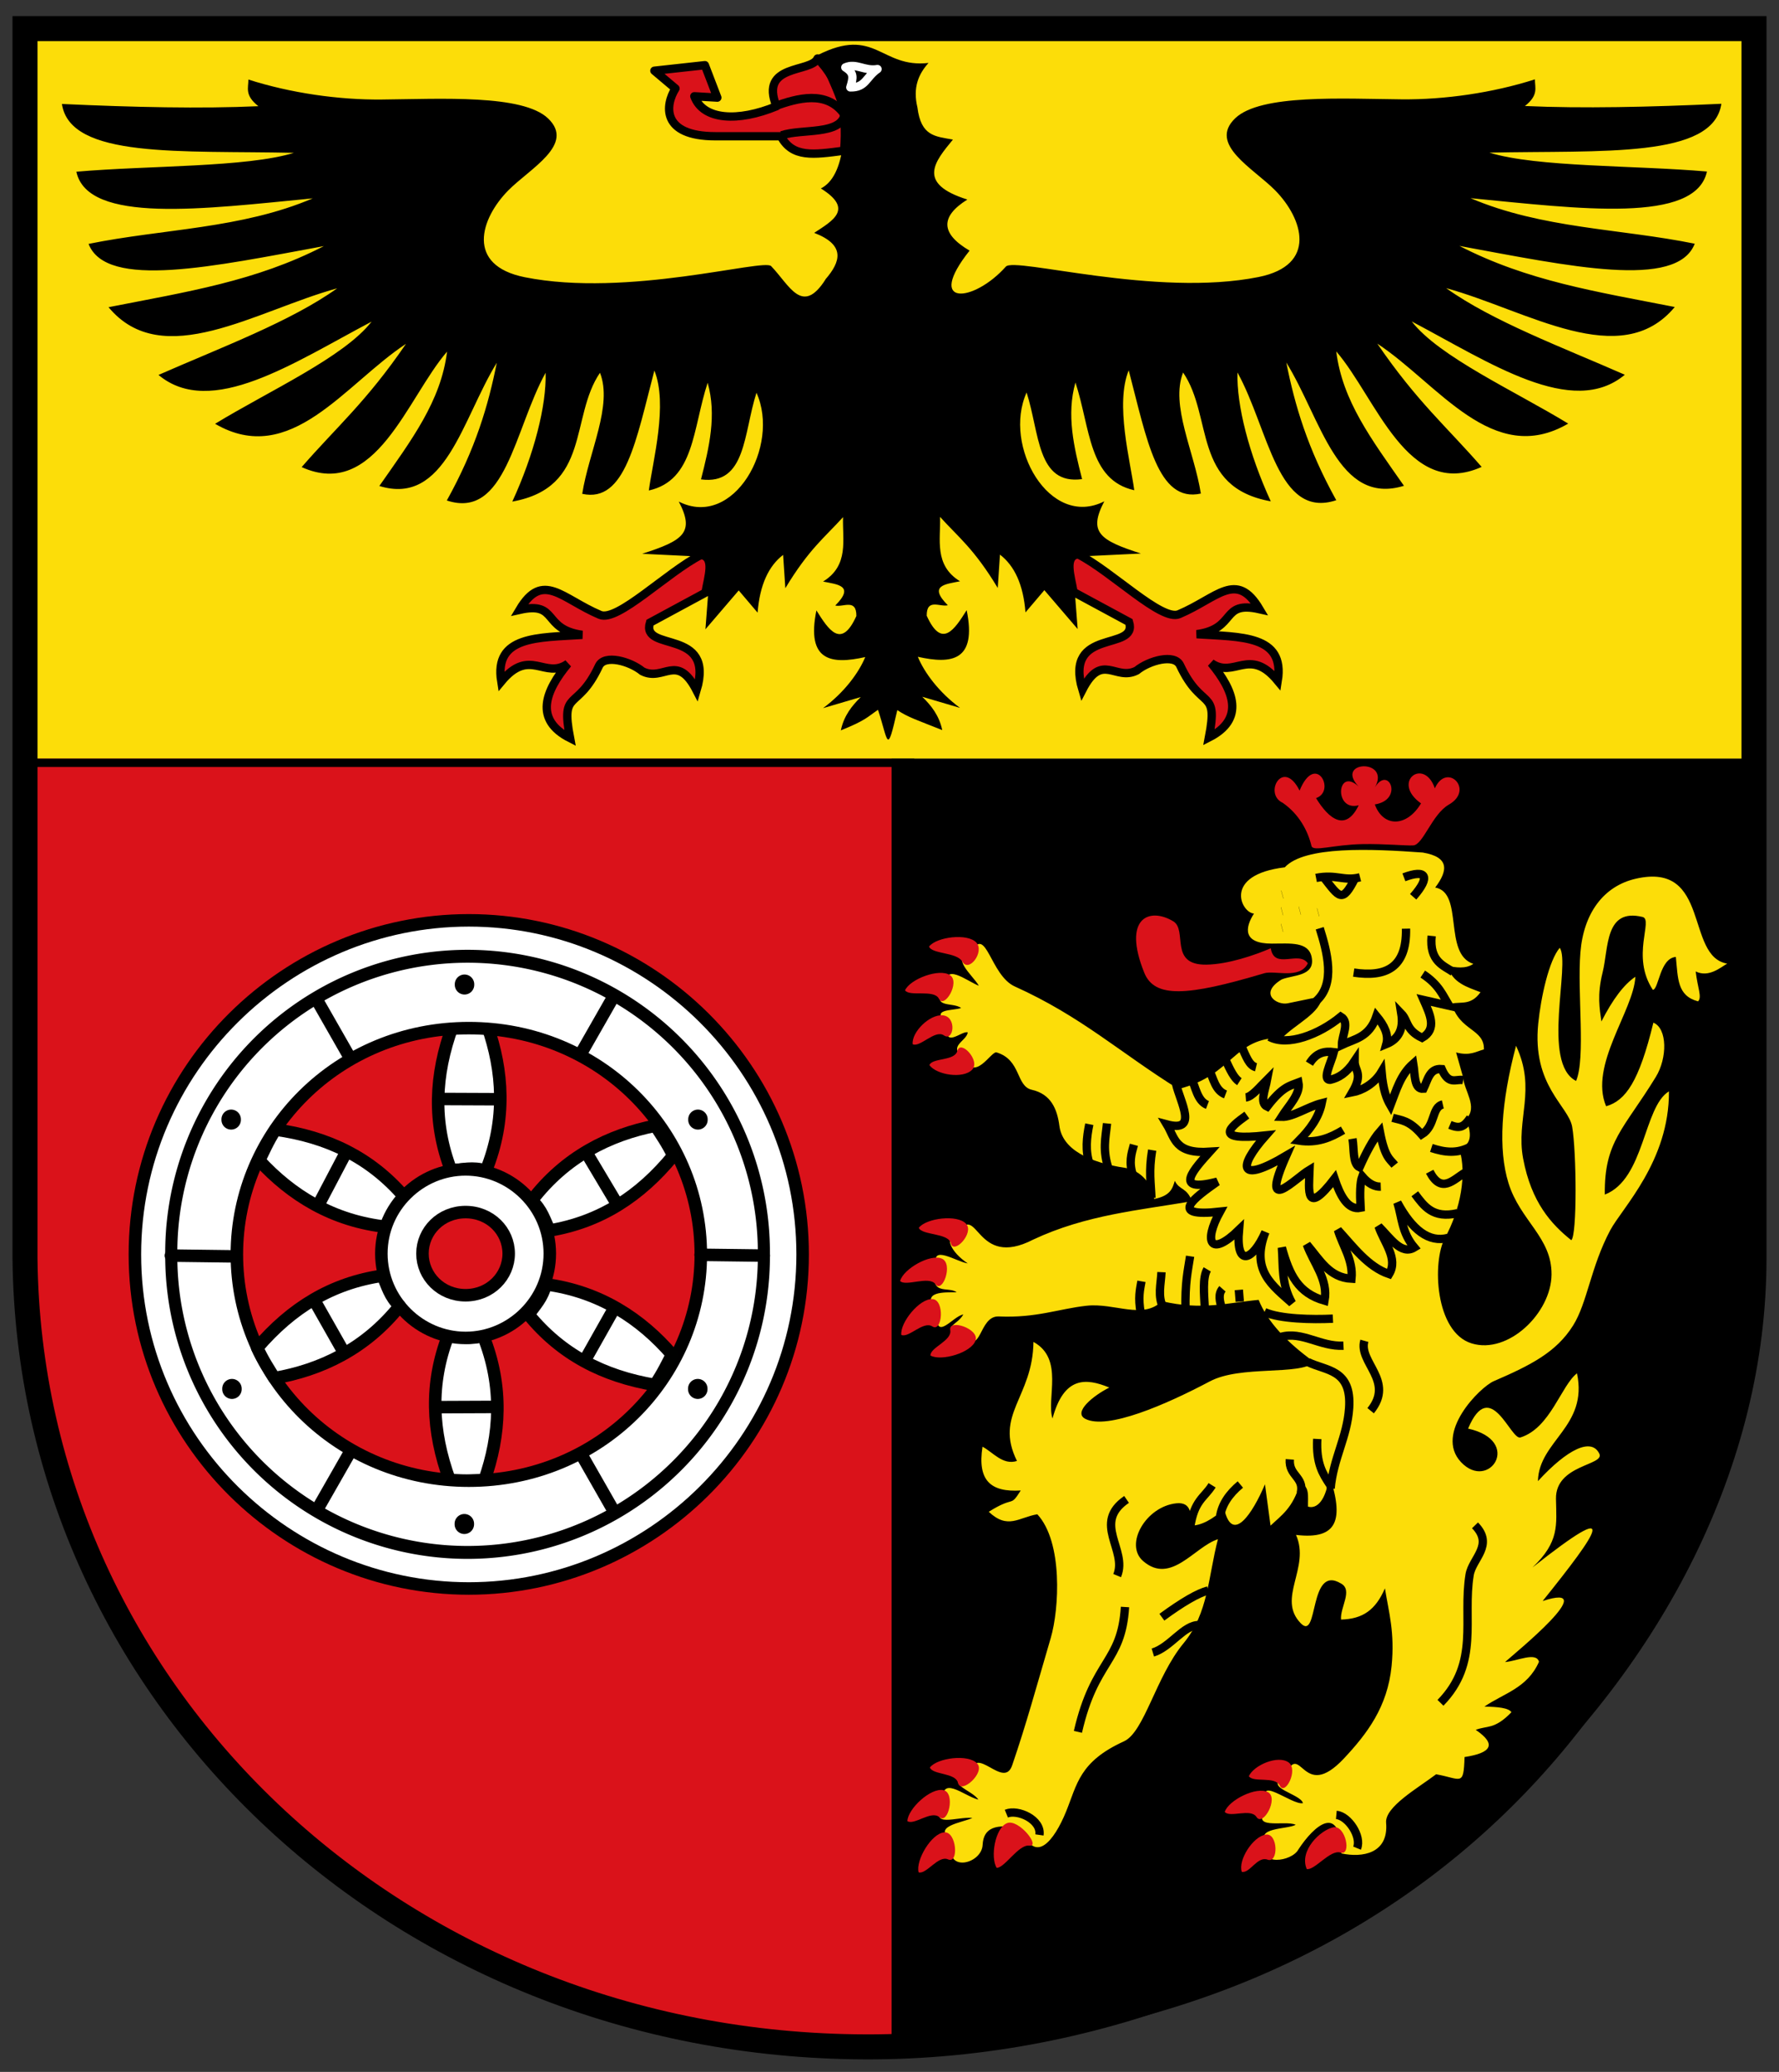 <!-- Created with Inkscape (http://www.inkscape.org/) -->
<svg xmlns:rdf="http://www.w3.org/1999/02/22-rdf-syntax-ns#" xmlns="http://www.w3.org/2000/svg" height="497" width="427" version="1.1" xmlns:cc="http://creativecommons.org/ns#" xmlns:xlink="http://www.w3.org/1999/xlink" xmlns:dc="http://purl.org/dc/elements/1.1/">
 <rect width="100%" height="100%" fill="#333333" stroke="none"/>
 <defs></defs>

 <g transform="translate(0,25)">
  <rect transform="translate(0,-25)" height="174.75" width="414.97" y="7.25" x="6.028" fill="#fcdd09"/>
  <path d="m6,182,208,0,0,310c-133.09-2.33-205.08-98.72-207.97-188.64z" transform="translate(0,-25)" fill="#da121a"/>
  <path d="m421,157-207,0,0,310c133.09-2.335,203.16-99.099,206.06-189.02z" fill="#000"/>
  <use xlink:href="#g4061" transform="matrix(1,0,0,-1,0.705,551.17)" height="497" width="427" y="0" x="0"/>
  <g id="g4061" stroke-linejoin="round" stroke="#000100" stroke-linecap="round" stroke-dasharray="none" stroke-miterlimit="4" stroke-width="3">
   <path d="m115.94,295.36c4.954,12.246,4.107,23.993,0.34,34.689-2.487,0.074-4.808,0.302-8.352,0.033-4.346-11.884-4.779-23.204-0.352-34.699,2.831,0.207,5.047,0.946,8.364-0.022z" fill="#FFF"/>
   <path d="m118.59,312.49-13.509,0.057" fill="none"/>
  </g>
  <path style="baseline-shift:baseline;block-progression:tb;color:#000000;direction:ltr;text-indent:0;text-align:start;enable-background:accumulate;text-transform:none;" d="m112.53,195.77c-43.691,0-80.152,35.567-80.152,80.136s36.461,80.136,80.152,80.136,80.12-35.567,80.12-80.136-36.429-80.136-80.12-80.136zm0,25.857c31.314,0,55.679,24.612,55.679,54.279,0,29.668-24.365,54.279-55.679,54.279s-55.679-24.612-55.679-54.279,24.365-54.279,55.679-54.279z" stroke="#000" stroke-miterlimit="4" stroke-dasharray="none" stroke-width="3" fill="#FFF"/>
  <use xlink:href="#g4061" transform="matrix(-0.469,0.883,-0.883,-0.469,408.184,305.472)" height="497" width="427" y="0" x="0"/>
  <use xlink:href="#g4061" transform="matrix(0.495,-0.869,0.869,0.495,-183.067,237.618)" height="497" width="427" y="0" x="0"/>
  <path style="baseline-shift:baseline;block-progression:tb;color:#000000;direction:ltr;text-indent:0;text-align:start;enable-background:accumulate;text-transform:none;" d="m111.75,255.51c-10.978,0-20.215,8.952-20.215,20.2s9.238,20.231,20.215,20.231c10.978,0,20.216-8.983,20.216-20.231s-9.238-20.2-20.216-20.2zm0,10.241c5.897,0,10.349,4.526,10.349,9.959s-4.452,9.99-10.349,9.99c-5.897,0-10.349-4.557-10.349-9.99s4.452-9.959,10.349-9.959z" stroke="#000" stroke-miterlimit="4" stroke-dasharray="none" stroke-width="3" fill="#FFF"/>
  <path stroke-linejoin="round" d="m192.89,313.53a65.551,61.407,0,1,1,-131.1,0,65.551,61.407,0,1,1,131.1,0z" transform="matrix(1.085,0,0,1.158,-25.934,-87.178)" stroke-dashoffset="0" stroke="#000" stroke-linecap="round" stroke-miterlimit="4" stroke-dasharray="none" stroke-width="2.676" fill="none"/>
  <path id="path3939" d="m57.64,268.7a1.319,1.884,0,1,1,-2.637,0,1.319,1.884,0,1,1,2.637,0z" transform="matrix(1.77,0,0,1.239,-44.202,-89.353)" fill="#000"/>
  <use xlink:href="#path3939" transform="translate(0.188,64.609)" height="497" width="427" y="0" x="0"/>
  <use xlink:href="#path3939" transform="translate(112.035,0)" height="497" width="427" y="0" x="0"/>
  <use xlink:href="#path3939" transform="translate(111.993,64.609)" height="497" width="427" y="0" x="0"/>
  <use xlink:href="#path3939" transform="translate(56.007,-32.399)" height="497" width="427" y="0" x="0"/>
  <use xlink:href="#path3939" transform="translate(55.964,97.008)" height="497" width="427" y="0" x="0"/>
  <path stroke-linejoin="round" d="m56.191,276.38-15.185-0.193m142.33,0.005-15.185-0.193m-21.039-61.687-7.535,13.186m-63.291-12.244,7.535,13.186m55.756,95.501,7.535,13.186m-62.914-14.127-7.535,13.186" stroke="#000" stroke-linecap="round" stroke-miterlimit="4" stroke-dasharray="none" stroke-width="3" fill="none"/>
  <use xlink:href="#g4061" transform="matrix(0.49,0.872,-0.872,0.49,296.678,42.466)" height="497" width="427" y="0" x="0"/>
  <use xlink:href="#g4061" transform="matrix(-0.509,-0.861,0.861,-0.509,-67.659,513.143)" height="497" width="427" y="0" x="0"/>
  <path d="m233.17,228.36c3.527-6.609,4.5,5.609,10.403,8.271,16.01,7.222,25.251,15.88,39.264,24.599,13.393-3.329,13.037-12.497,24.922-12.248,3.173-3.333,9.414-6.053,9.52-9.999l-8.207,1.69c-2.549,0.525-7.034-2.302-1.475-5.705,2.653-1.139,8.11-0.691,7.238-5.322-0.72-3.825-5.12-3.304-9.558-3.294-7.006,0.016-6.499-3.79-4.295-7.206-3.043-0.156-7.596-9.294,7.394-11.091,4.746-5.162,20.768-4.443,33.129-3.547,6.415,1.086,6.064,4.308,2.976,8.395,6.945,1.214,1.83,15.898,9.154,18.308-1.835,1.269-4.226,0.874-6.27,0.468,1.295,4.163,4.761,5.069,7.992,6.329-2.309,3.227-4.617,2.242-6.926,2.728,1.866,6.638,7.871,5.977,7.739,11-1.948,0.517-3.329,1.601-6.673,0.721l1.657,5.861c0.251,3.355,3.683,7.239,0.753,10.064,1.181,3.177,1.658,6.042-1.631,7.233,1.853,6.038,0.291,14.472-3.444,21.317-3.107,5.693-2.437,22.604,6.393,25.32,8.776,2.7,19.098-7.291,19.18-16.516,0.08-8.944-7.552-12.921-10.343-21.968-2.498-8.096-1.793-19.268,1.819-32.909,4.979,10.562-0.076,17.563,1.703,27.054,1.977,10.547,6.788,15.77,11.557,19.584,1.423-1.114,1.257-21.224,0.215-27.204-0.877-5.031-9.655-9.817-8.148-24.761,0.642-6.362,2.58-15.155,5.172-18.179,2.622,3.917-4.474,27.693,3.918,31.94,2.333-5.566,0.247-21.059,1.033-30.81,0.757-9.384,5.516-15.928,13.319-17.705,18.03-4.107,11.791,18.677,21.909,20.369-1.63,0.957-4.436,3.41-7.556,1.884,0.442,3.904,1.58,6.184,0.565,7.174-5.045-1.353-4.796-5.486-5.328-10.656-3.861,0.306-4.069,7.701-5.516,7.9-5.34-8.064,0.191-16.846-2.475-17.49-9.07-2.19-8.114,7.372-9.59,13.319-1.354,5.454-0.707,8.696-0.285,11.753,2.718-5.31,5.436-8.926,8.153-10.72-0.41,8.117-11.169,21.218-7.023,31.057,4.692-1.345,7.913-5.921,11.344-20.057,3.386,1.391,3.353,8.512,0.597,13.007-7.714,12.588-12.423,15.448-12.254,28.237,9.589-3.69,9.254-21.051,15.391-24.761,0.11,16.738-11.243,27.957-14.105,33.344-4.675,8.798-5.48,17.374-8.896,22.815-4.026,6.412-10.128,9.512-19.029,13.354-3.342,1.443-14.403,12.514-7.868,19.433,6.709,7.104,14.917-5.108,1.69-8.051,5.351-12.685,10.213,2.865,12.572,2.126,7.181-2.252,9.755-12.457,13.567-15.386,2.709,12.822-9.163,16.15-9.375,25.864,7.096-7.729,12.851-10.475,14.735-6.587,1.381,2.85-10.547,2.574-10.403,10.838,0.109,6.238,0.88,10.28-5.64,16.457,21.619-17.059,15.885-8.685,2.443,8.051,14.702-4.805-6.821,12.633-9.03,14.638,2.881-0.22,7.494-2.517,8.148-0.065-2.789,6.345-8.502,7.571-13.099,10.753,3.152,0.052,5.822,0.297,6.485,1.345-4.059,4.219-5.854,3.156-8.568,4.235,5.128,3.482,3.735,5.546-2.686,6.517-0.229,7.171-0.743,5.227-6.824,4.133-4.44,3.364-12.323,7.816-12.001,11.63,0.625,7.406-5.693,8.434-10.73,7.358-0.232-12.212-6.528-6.755-10.334-0.938-1.57,2.956-9.909,4.067-7.427-1.281-3.431-4.104,4.839-3.503,6.793-4.648-2.568-1.258-11.897,1.732-6.393-4.662-3.856-7.981,5.499,0.065,8.125-0.533-0.554-2.305-9.813-3.659-4.359-6.393,3.923-9.201,4.028,6.541,14.229-4.354,5.537-5.914,10.431-12.327,11.409-22.129,0.807-8.086-0.681-12.912-1.598-18.647-2.234,5.169-5.284,7.345-10.532,7.491-0.271-2.945,2.925-7.058-0.026-8.662-7.818-4.692-5.3,14.036-9.655,9.54-5.813-6.001,2.378-13.271-1.13-21.187,10.009,1.207,11.598-3.663,7.959-14.45-0.63,6.286-3.033,8.305-5.082,7.661-0.055-2.309,0.489-5.097-1.945-5.503-1.644,5.823-4.445,7.595-7.046,10.069l-1.334-9.919c-2.97,6.984-7.834,14.426-9.786,5.917-2.741,2.399-5.482,4.094-8.223,3.993,0.417-2.721,0.291-5.709-3.249-5.351-7.314,0.739-12.579,9.876-7.992,13.852,6.698,5.806,12.374-3.488,17.958-5.236-2.347,9.01-2.276,17.728-8.245,24.949-6.705,8.111-9.401,21.3-14.32,23.539-10.716,4.879-11.212,10.285-13.885,16.855-2.859,7.028-7.537,12.957-10.656,4.053-6.293-1.318-9.175-0.123-9.369,3.912-0.228,4.737-9.523,6.897-7.303-0.942-5.191-3.557,2.418-4.332,4.854-5.516-3.692-0.359-10.62,2.631-6.985-3.197-1.054-7.646,4.877-2.056,8.401-1.189-1.47-2.361-8.954-4.023-1.787-6.14,0.839-7.579,7.86,3.874,9.902-2.072,3.331-9.698,5.659-18.253,9.272-30.584,2.022-6.901,2.959-22.963-3.229-29.653-4.433,0.746-7.072,3.738-11.656-0.597,6.441-4.044,4.959-0.844,7.68-5.107-7.257,0.452-10.44-2.409-9.181-10.5,2.465,1.273,4.858,4.516,8.271,3.417-5.514-11.15,3.807-15.217,3.956-28.555,7.421,4.043,3.052,13.586,4.574,18.373,2.724-10.056,7.925-9.797,13.632-7.427-3.813,1.909-8.806,5.952-5.737,7.518,5.259,2.683,19.289-3.394,29.857-8.993,7.451-3.947,21.424-1.336,25.116-4.601-6.622-4.745-11.287-9.708-13.39-14.956-7.562,0.703-13.588,2.585-23.222,0.312-4.594,4.506-11.329,0.349-18.109,1.098-6.676,0.738-12.036,2.965-21.031,2.567-4.997-0.221-4.06,10.18-8.736,4.116-5.583-1.297-1.213-1.976,0.211-4.584-2.486,0.332-6.856,6.903-6.329-0.533-4.357-5.322,2.084-4.72,4.73-4.795-2.011-1.581-6.94,1.198-4.795-6.393-1.541-5.254,4.744-0.927,7.459-0.533-4.002-2.67-6.042-6.609-2.384-7.271,4.849-7.564,4.197,8.719,18.077,1.566,12.706-5.963,25.412-7.037,38.118-9.213-1.197-3.343-3.031-2.613-4.106-4.892-0.558,1.765-0.975,3.571-4.951,4.359-0.688-4.512-4.046-7.029-6.926-7.459-8.651-1.291-15.09-4.422-15.827-10.064-0.534-4.09-2.039-7.64-6.614-8.675-3.873-0.876-2.502-7.147-8.46-8.966-1.337-0.408-5.31,7.529-7.965,1.092-3.847-2.562,0.797-3.803,1.039-5.887-1.333-0.585-6.099,4.344-4.73-2.163-4.741-3.59,1.36-2.994,3.132-3.697-2.043-1.576-7.696,0.388-3.729-5.328-0.281-5.648,4.867-1.267,7.992,0-1.434-2.547-7.197-6.976-1.781-8.116z" transform="translate(0,-25)" fill="#fcdd09"/>
  <path d="m281.59,220.99c-5.67-3.399-12.255-0.885-6.953,12.319,2.477,6.168,10.254,5.688,28.763,0.165,2.618-0.781,8.605,1.528,10.504-2.393-2.177-3.164-8.033,1.674-8.893-3.61-3.935,1.685-10.245,3.843-15.425,3.927-9.138,0.148-4.452-8.283-7.997-10.408z" transform="translate(0,-25)" fill="#da121a"/>
  <path stroke-linejoin="round" d="m186.37,0.491c-4.199-10.291,8.386-7.971,9.856-11.455,5.325,5.437,7.201,12.3,6.393,22.11-7.442,0.984-12.393,1.735-15.184-3.463h-15.717c-13.094,0-12.066-7.548-9.59-11.455l-5.061-4.262,12.121-1.332,2.986,7.782-5.516-0.323c2.105,5.771,10.533,6.186,19.713,2.397z" stroke="#000" stroke-linecap="round" stroke-miterlimit="4" stroke-dasharray="none" stroke-width="2" fill="#da121a"/>
  <path d="m198.09,42.048c3.757-4.31,4.869-8.29-2.664-11.188,4.399-2.907,9.597-5.682,1.598-10.656,2.841-1.421,4.617-4.973,5.328-10.656,1.185-6.64-3.155-13.978-6.127-21.311,13.927-7.062,15.091,3.161,26.639,1.865-2.388,2.652-3.811,5.883-2.664,10.656,0.863,6.935,4.241,6.946,8.524,7.725-4.317,5.251-8.84,10.519,3.463,14.385-6.527,4.085-6.438,8.169,0.533,12.254-10.768,13.559,0.93,12.542,8.709,3.831,2.104-2.357,35.999,7.446,60.655,2.499,14.23-2.855,10.619-14.045,3.996-20.778-5.224-5.311-16.181-11.027-9.59-17.315,6.09-5.811,25.67-4.667,39.958-4.529,10.263,0.099,21.844-1.554,31.967-4.795-0.027,1.977,0.969,3.749-2.397,6.393,13.72,0.621,29.892,0.262,47.151-0.533-1.941,13.167-28.584,11.124-55.675,11.721,11.4,3.511,34.808,3.019,52.212,4.529-2.725,12.606-30.629,8.92-56.741,6.393,17.201,7.322,35.874,7.282,53.811,10.922-4.27,11.022-30.132,5.376-56.475,0.533,16.374,8.435,32.763,10.937,51.68,14.651-12.95,15.584-35.384,0.821-54.876-4.529,11.165,7.97,27.749,14.133,42.889,20.778-12.613,10.523-32.415-2.915-51.147-12.787,6.609,8.503,24.645,16.636,37.561,24.508-18.116,10.573-31.163-9.526-45.819-19.18,9.505,13.91,16.797,20.074,25.041,29.569-17.78,8.003-25.313-16.613-34.897-27.704,1.468,11.873,8.467,21.099,16.25,32.233-15.848,4.879-19.836-15.962-28.237-29.569,2.035,10.226,5.077,20.589,11.988,33.032-14.147,4.675-16.179-17.02-23.709-30.635-0.231,7.888,2.781,19.589,7.992,30.901-18.895-3.397-13.767-20.244-21.045-30.901-3.099,7.871,2.664,18.914,4.262,29.036-10.361,2.305-12.953-12.929-17.315-29.569-3.287,8.098,0.355,21.577,1.332,28.77-10.987-2.441-10.507-14.859-14.119-25.84-2.192,7.725-0.386,15.451,1.598,23.176-10.867,1.464-10.182-11.081-13.319-20.778-5.789,12.807,5.529,32.766,18.647,26.106-3.899,7.442-1.104,9.34,8.791,12.52l-16.516,0.799,1.332,17.315-7.992-9.324-4.529,5.328c-0.527-6.666-2.642-11.185-6.127-13.852l-0.533,7.992c-5.688-9.429-9.472-12.194-13.852-17.049,0.19,5.351-1.519,11.583,4.795,15.451-3.41,0.699-7.737,0.94-2.926,5.749-1.864,0.485-5.098-1.769-5.066,2.509,3.621,8.053,6.673,3.305,9.59-1.332,2.503,12.276-3.674,12.979-11.721,11.188,1.55,3.764,5.021,8.473,10.123,12.254l-9.057-2.664c2.151,2.111,4.05,4.474,4.795,7.992-6.033-2.414-8.225-3.075-10.789-4.795-2.528,11.071-2.11,7.601-4.631-0.07-2.563,1.72-2.891,2.514-8.924,4.928,0.745-3.518,2.643-5.881,4.795-7.992l-9.057,2.664c5.102-3.78,8.572-8.49,10.123-12.254-8.047,1.791-14.224,1.087-11.721-11.188,2.917,4.637,5.969,9.385,9.59,1.332,0.032-4.277-3.202-2.024-5.066-2.509,4.811-4.81,0.484-5.05-2.926-5.749,6.314-3.868,4.605-10.099,4.795-15.451-4.381,4.854-8.165,7.62-13.852,17.049l-0.533-7.992c-3.485,2.667-5.6,7.186-6.127,13.852l-4.529-5.328-7.992,9.324,1.332-17.315-16.516-0.799c9.894-3.181,12.69-5.079,8.791-12.52,13.118,6.66,24.437-13.299,18.647-26.106-3.137,9.697-2.453,22.243-13.319,20.778,1.984-7.725,3.791-15.451,1.598-23.176-3.612,10.981-3.131,23.398-14.119,25.84,0.977-7.193,4.619-20.673,1.332-28.77-4.362,16.64-6.954,31.874-17.315,29.569,1.598-10.123,7.362-21.165,4.262-29.036-7.278,10.658-2.15,27.504-21.045,30.901,5.21-11.313,8.223-23.013,7.992-30.901-7.53,13.615-9.562,35.31-23.709,30.635,6.91-12.443,9.953-22.806,11.988-33.032-8.35,13.592-12.34,34.434-28.184,29.554,7.783-11.134,14.784-20.36,16.254-32.233-9.588,11.092-17.121,35.708-34.901,27.705,8.244-9.496,15.536-15.66,25.041-29.57-14.657,9.655-27.704,29.754-45.819,19.18,12.915-7.872,30.952-16.004,37.561-24.507-18.732,9.871-38.534,23.31-51.147,12.786,15.139-6.645,31.724-12.808,42.889-20.778-19.493,5.35-41.926,20.112-54.877,4.529,18.917-3.715,35.306-6.217,51.68-14.652-26.343,4.843-52.205,10.489-56.475-0.533,17.937-3.64,36.61-3.6,53.811-10.922-26.112,2.527-54.016,6.213-56.741-6.393,17.404-1.509,40.812-1.018,52.212-4.528-27.091-0.598-53.734,1.446-55.675-11.722,17.259,0.794,33.431,1.154,47.151,0.533-3.366-2.645-2.371-4.417-2.398-6.393,10.123,3.241,21.704,4.894,31.967,4.795,14.291-0.138,33.871-1.282,39.961,4.529,6.591,6.288-4.366,12.005-9.59,17.315-6.623,6.734-10.234,17.923,3.996,20.778,24.656,4.947,57.344-4.531,59.138-2.664,4.437,4.618,7.451,11.98,13.053,3.197z" fill="#000"/>
  <path stroke-linejoin="miter" d="m168.26,108.11c-8.081,4.085-20.034,16.16-24.241,14.385-9.208-3.885-13.744-10.617-19.331-1.198,9.45-2.13,5.313,4.667,15.069,5.993-10.603,0.695-21.238,0.165-19.446,11.188,6.887-8.32,10.403-0.359,15.983-4.262-5.408,6.543-8.177,13.42,0.533,17.848-2.303-12.035,1.695-6.162,6.926-17.315,1.336-2.849,7.477-1.138,10.417,1.268,5.148,2.607,8.304-4.565,13.026,4.593,4.51-15.109-13.44-9.002-11.188-16.25l13.319-7.192c0.685-3.886,2.299-8.546-1.066-9.057z" stroke="#000" stroke-linecap="butt" stroke-miterlimit="4" stroke-dasharray="none" stroke-width="2" fill="#da121a"/>
  <path stroke-linejoin="miter" d="m258.74,107.95c8.081,4.085,20.034,16.16,24.241,14.385,9.208-3.885,13.744-10.617,19.331-1.198-9.45-2.13-5.313,4.667-15.069,5.993,10.603,0.695,21.238,0.165,19.446,11.188-6.887-8.32-10.403-0.359-15.983-4.262,5.408,6.543,8.177,13.42-0.533,17.848,2.303-12.035-1.695-6.162-6.926-17.315-1.336-2.849-7.477-1.138-10.417,1.268-5.148,2.607-8.304-4.565-13.026,4.593-4.51-15.109,13.44-9.002,11.188-16.25l-13.319-7.192c-0.685-3.886-2.299-8.546,1.066-9.057z" stroke="#000" stroke-linecap="butt" stroke-miterlimit="4" stroke-dasharray="none" stroke-width="2" fill="#da121a"/>
  <path stroke-linejoin="round" d="m210.62-8.433c-3.108,0.562-5.15-1.56-7.725-0.4,2.116,1.31,1.923,2.42,1.199,4.795,3.725,0.084,3.735-2.481,6.527-4.395z" stroke="#FFF" stroke-linecap="round" stroke-miterlimit="4" stroke-dasharray="none" stroke-width="2" fill="none"/>
  <path fill="#da121a" d="m234.36,201.12c-2.085-2.329-9.58-1.391-11.368,0.943,0.684,1.825,6.684,1.33,7.965,3.584,1.59,2.799,5.39-2.307,3.403-4.527z"/>
  <path fill="#da121a" d="m228.05,208.94c-2.579-1.768-9.637,0.924-10.818,3.616,1.098,1.611,6.945-0.307,8.121,2.004,1.304,2.562,5.155-3.935,2.697-5.62z"/>
  <path fill="#da121a" d="m226.25,218.55c-3.116-0.256-7.458,4-7.191,6.928,1.74,0.88,5.349-3.569,7.495-2.115,2.38,1.613,3.185-4.526-0.304-4.814z"/>
  <path fill="#da121a" d="m233.35,231.58c-2.141,2.278-8.546,1.292-10.276-1.085,0.728-1.808,6.067-0.91,6.721-3.419,0.726-2.782,5.595,2.333,3.555,4.504z"/>
  <path fill="#da121a" d="m231.9,268.58c-2.085-2.329-9.58-1.391-11.368,0.943,0.684,1.825,7.105,1.193,7.698,3.717,0.658,2.799,5.656-2.44,3.669-4.66z"/>
  <path fill="#da121a" d="m226.13,276.95c-2.833-1.322-9.356,2.487-10.081,5.336,1.346,1.41,6.944-1.33,8.482,0.758,1.705,2.314,4.299-4.834,1.6-6.094z"/>
  <path fill="#da121a" d="m223.84,286.63c-3.119-0.223-7.85,5.665-7.51,8.585,1.761,0.836,5.264-3.437,7.446-2.037,2.42,1.553,3.035-6.336,0.064-6.549z"/>
  <path fill="#da121a" d="m234.15,296.55c-0.999,2.963-8.257,5.054-10.819,3.613-0.091-1.947,5.203-3.529,4.753-6.083-0.498-2.831,7.017-0.354,6.066,2.469z"/>
  <path fill="#da121a" d="m234.56,398.04c-2.085-2.329-9.58-1.391-11.368,0.943,0.684,1.825,6.173,1.193,6.766,3.717,0.658,2.799,6.589-2.44,4.602-4.66z"/>
  <path fill="#da121a" d="m226.45,404.42c-3.055-0.664-8.576,4.491-8.655,7.43,1.624,1.078,5.7-2.653,7.66-0.957,2.174,1.881,3.906-5.84,0.995-6.473z"/>
  <path fill="#da121a" d="m226.66,414.54c-3.117,0.237-6.934,6.756-6.169,9.594,1.865,0.568,4.703-4.172,7.067-3.107,2.621,1.181,2.073-6.713-0.897-6.487z"/>
  <path fill="#da121a" d="m241.72,412.33c-2.904,1.158-4.066,8.253-2.487,10.733,1.949-0.015,5.239-5.653,7.813-5.343,2.854,0.344-2.559-6.493-5.326-5.39z"/>
  <path fill="#da121a" d="m309.29,397.76c-2.55-1.809-8.318,0.636-9.543,3.308,1.072,1.628,6.284-0.073,7.422,2.256,1.262,2.583,4.551-3.841,2.121-5.565z"/>
  <path fill="#da121a" d="m304.35,404.92c-2.748-1.491-9.489,1.918-10.385,4.718,1.259,1.488,6.214-0.956,7.623,1.22,1.562,2.413,5.381-4.518,2.762-5.938z"/>
  <path fill="#da121a" d="m303.82,415.08c-3.094,0.452-6.717,6.153-5.758,8.932,1.899,0.438,3.738-3.821,6.169-2.922,2.696,0.997,2.536-6.441-0.412-6.01z"/>
  <path fill="#da121a" d="m320.04,413.33c-3.063,0.625-8.3,5.571-6.387,10.023,1.921,0.331,5.61-4.727,8.088-3.966,2.748,0.844,1.218-6.653-1.701-6.058z"/>
  <path d="m314.78,177.91c0.352,1.486,5.121-0.29,12.291-0.43,5.121-0.1,10.285,0.408,12.121,0.316,2.39-0.12,4.54-7.494,8.554-9.78,6.262-3.567-0.488-10.315-3.352-3.911-2.583-7.568-10.579-1.554-3.315,3.612-3.495,5.815-9.118,5.704-11.089,0.249,7.002-1.096,3.317-9.482,0.026-4.096,3.891-6.978-9.811-6.427-3.917-0.203-5.231-4.845-6.002,6.077,0.021,4.502-3.091,6.383-7.099,3.42-10.239-1.718,4.9-1.677-0.118-11.15-3.949-1.807-3.982-7.93-8.749,0.774-4.046,2.935,3.924,2.719,6.042,6.741,6.894,10.333z" stroke-miterlimit="4" fill="#da121a"/>
  <path stroke-linejoin="miter" d="m5.274,182.99,214.17,0m-33.4-157.53c5.18-1.832,12.43-4.027,16.678,2.059-1.02,4.924-10.303,3.324-15.112,4.932m89.1,363.96c4.27-1.285,7.409-6.678,11.114-6.593m-29.102,25.618c4.032-17.476,10.444-16.442,11.302-29.95m-1.884-7.535c2.557-6.116-6.053-12.601,2.26-18.271m8.476,28.255c4.943-3.621,8.682-5.797,11.114-6.404m-4.332-15.069c0.957-6.595,3.42-7.167,5.274-10.172m1.884,7.723c0.4-3.104,2.214-5.672,4.897-7.911m18.46-10.925c-0.31,5.943,1.366,8.409,3.014,10.925m0.188,0.942c0.659-7.225,3.97-12.29,4.447-19.264,0.643-9.414-5.54-8.878-9.909-11.062m31.834,81.751c9.457-9.669,5.242-20.05,6.996-30.713,0.645-3.923,5.903-7.117,1.292-11.858m-25.05-27.5c5.805-7.152-2.978-11.571-1.507-16.765m-17.895,28.443c-0.295,4.004,3.513,4.159,2.637,8.1m-4.711-37.494c4.986-1.398,9.439,2.405,14.957,2.12m-48.665-7.836c-0.67-3.748-0.182-5.565,0.173-7.603m5.299,6.473c-1.51-2.89-0.612-5.779-0.493-8.669m5.768,9.243c-0.138-6.888,0.571-9.536,1.105-13.064m3.545,12.752c-0.19-3.676-0.6-7.627,0.572-9.601m3.614,9.601c-0.68-1.924-1.039-3.719,0.04-4.939m10.087,5.575c3.739,1.686,11.457,1.829,16.422,1.587m-58.38-37.049c-1.112-3.203-0.737-6.402-0.094-9.601m4.748,11.017c-1.683-4.745-0.827-7.799-0.493-11.199m6.277,12.592c-1.127-3.2-0.423-5.303,0.173-7.47m4.211,12.748c-0.123-3.522-0.686-6.309,0.173-11.466m48.368-42.59c7.599,1.143,12.749-1.055,12.56-10.533m11.304,10.404c-2.082-1.488-5.766-2.468-5.155-8.669m-27.697,15.622c4.689-4.166,2.625-11.764,0.839-17.46m-12.069,26.055c4.335,2.329,11.867-0.517,17.135-4.848,2.216,1.345,0.253,4.481,0.253,6.776,3.076-1.46,6.569-1.776,8.311-6.907,1.852,2.238,2.99,4.477,2.366,6.715,2.955-1.209,4.182-3.628,3.585-7.324,1.663,1.718,1.062,3.963,4.989,5.821,3.648-2.087,1.904-5.613,0.374-9.081l6.101,1.385c-1.506-2.533-2.447-5.066-6.312-7.6m-27.206,21.48c1.656-2.716,3.712-3.033,5.866-2.762-0.686,2.61-2.91,6.759-0.865,6.639,1.946-0.441,3.893-1.543,5.839-4.483-0.019,2.364,2.145,2.908-0.545,7.497,2.265-0.439,5.253-1.975,7.016-4.924,0.404,4.531,1.236,6.49,2.136,8.045,1.378-3.574,2.402-7.332,5.475-10.025,0.433,2.588,0.149,6.252,2.45,6.037,1.032-2.106,1.458-4.971,4.375-4.721,1.724,4.002,3.449,2.288,5.173,2.653m-16.953,9.042c2.088,0.622,3.935,0.522,6.975,3.998,3.393-2.079,2.326-6.569,5.08-7.201m-47.303-1.684c1.445-0.115,3.345-2.5,5.121-4.268-0.467,2.495-1.834,5.633,0.008,6.478,3.714-4.85,5.501-5.007,7.519-5.795,0.532,2.749-2.309,5.499-4.056,8.248,2.714,0.086,6.307-2.44,9.642-3.284-0.703,3.463-2.846,6.325-5.471,8.986,4.39,0.668,7.601-0.726,10.585-2.517m-23.085-3.613c-4.308,3.079-8.059,6.245,4.548,4.882-6.797,7.683-6.59,11.66,4.898,4.862-6.53,14.726,2.095,5.474,5.604,3.381-0.175,4.954-1.04,11.256,5.992,2.14,1.324,3.952,3.165,7.624,6.258,6.977-0.202-3.504-0.116-6.147,0.392-7.521,1.483,1.721,2.965,2.504,4.448,2.449m-6.784-11.486c0.423,2.457-0.006,5.98,1.688,6.85,1.627-3.632,3.253-6.697,4.88-8.559,1.188,6.193,2.376,6.541,3.564,8.015m4.823,6.888c2.215,2.969,4.335,6.048,10.295,4.651m-6.722-9.944c2.81,5.383,5.62,1.943,8.431,0.255m-3.579-11.494c2.484,1.056,3.457,0.397,4.897-1.695m-70.617-8.083c0.971,4.269,5.437,11.718-2.228,9.668,1.988,3.28,1.891,7.11,10.31,6.561-3.411,3.793-9.369,10.075,1.808,7.176-5.458,3.873-12.063,8.609,0.644,7.197-4.031,7.326-2.305,11.02,4.558,4.358-0.799,9.141,3.279,7.456,6.35,0.508-3.633,9.291,1.791,12.921,6.391,17.067-2.663-4.704-2.09-8.946-2.448-13.32,1.823,6.572,3.924,10.915,10.25,12.737,0.934-5.074-2.662-9.017-4.246-13.462,3.151,3.713,5.398,7.937,10.71,8.198,0.443-4.506-2.11-7.814-3.252-11.687,3.762,4.103,7.173,8.822,12.279,10.573,2.259-3.758-1.264-7.626-2.523-11.451,2.78,2.764,5.456,6.976,8.57,5.066-3.038-3.592-2.935-7.185-4.061-10.777,3.553,6.573,7.574,9.711,12.193,8.473m-4.035-21.566c3.21,1.056,6.153,1.428,9.363-0.277m-67.14-16.95c1.16,2.536,1.589,5.987,4.035,6.915m49.376-49.937c4.316-4.907,3.093-6.681-2.225-4.673m-19.257,0.003c3.744,4.753,4.429,6.389,7.535,0.188m-9.362-0.047c4.953-0.964,6.624,0.856,10.562-0.144m-18.687,4.14,0.04-0.011m-0.106,4.007,0.04-0.011m4.223-0.122,0.04-0.011m4.356,0.411,0.04-0.011m-8.697,3.741,0.04-0.011m-10.162,89.651-0.227-2.808m-7.232-53.134c1.16,2.536,1.589,5.321,4.035,6.249m-0.04-8.38c1.16,2.536,2.122,4.522,3.369,5.317m0.493-8.513c1.16,2.536,1.855,4.655,3.503,5.05m-59.93,179.05c2.774-1.137,8.473,1.456,7.943,5.107m71.264-4.812c2.892,0.272,6.117,5.188,4.968,7.981" transform="translate(0,-25)" stroke="#000" stroke-linecap="butt" stroke-miterlimit="4" stroke-dasharray="none" stroke-width="2" fill="none"/>
  <path stroke-linejoin="miter" d="m6-18.14,415,0,0,295c0,97.018-97.859,188.06-210.57,189.13s-203.33-83.32-204.43-189.13z" stroke="#000" stroke-linecap="butt" stroke-miterlimit="4" stroke-dasharray="none" stroke-width="6" fill="none"/>
 </g>
</svg>
